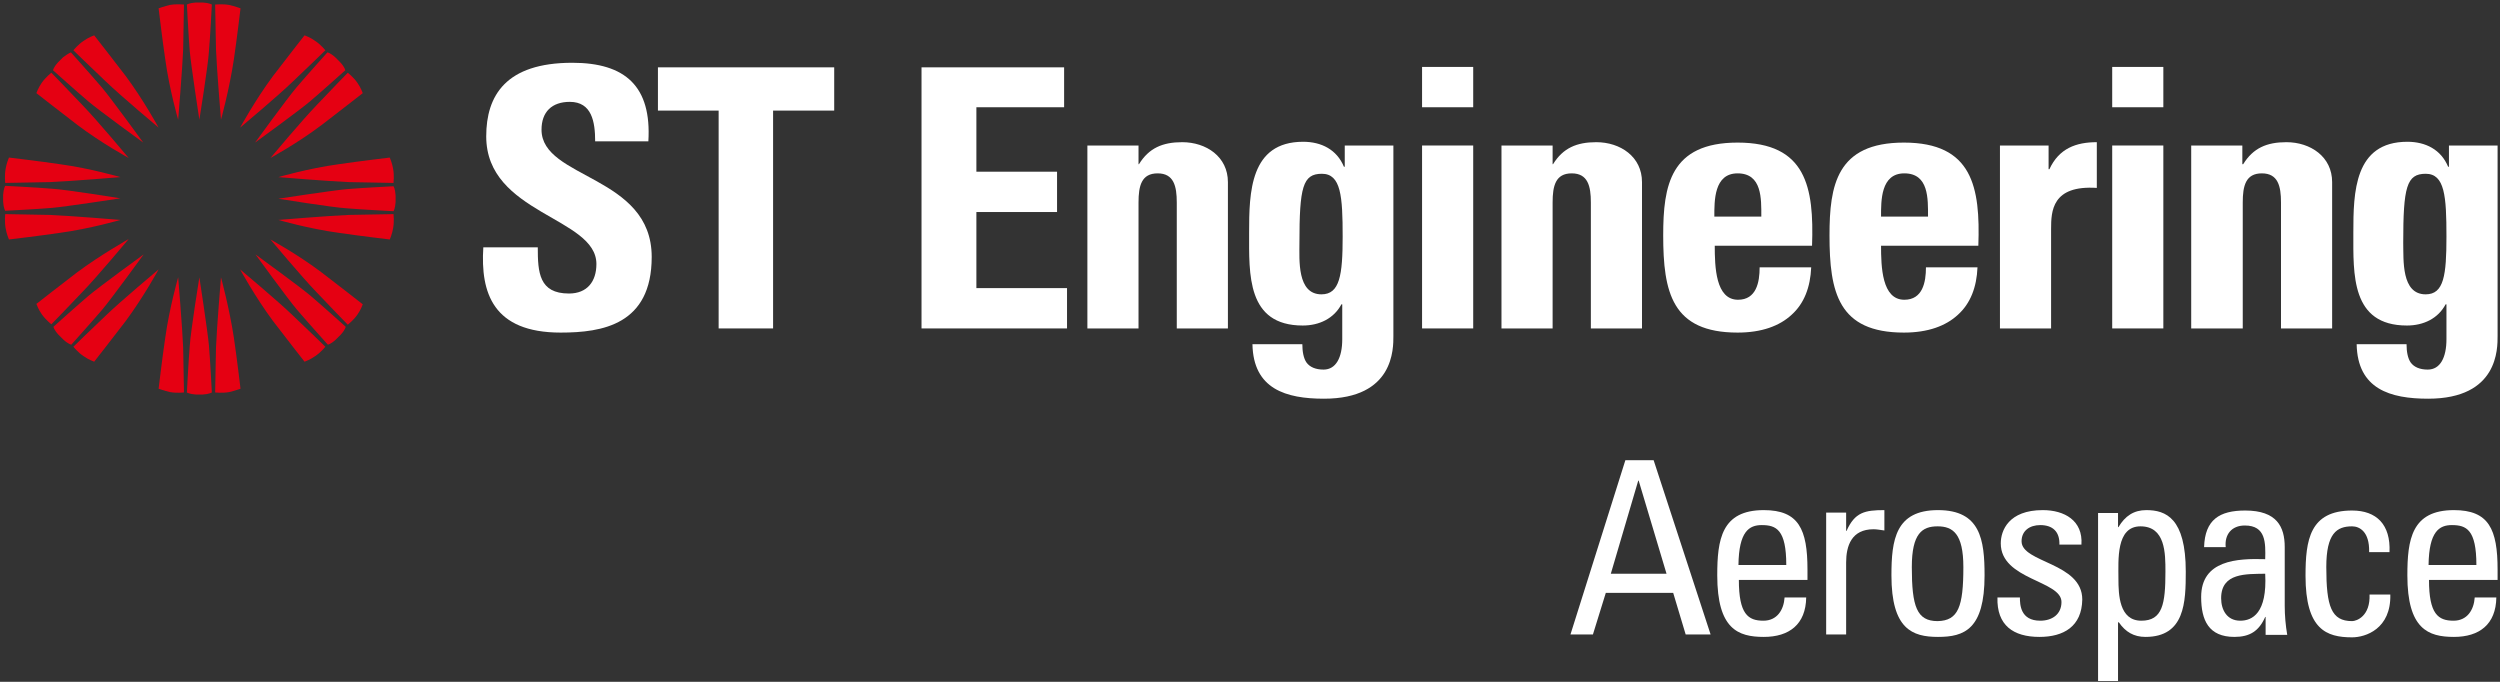 <svg xmlns="http://www.w3.org/2000/svg" width="110" height="30" viewBox="0 0 110 30" fill="none"><rect x="0" y="0" width="110" height="30" fill="#333333" stroke="none"/><g clip-path="url(#clip0_1306_4613)"><path d="M9.723 5.268C9.723 5.268 9.54 3.073 9.504 2.177C9.486 1.335 9.467 0.201 9.467 0.201C9.467 0.201 9.797 0.165 10.089 0.219C10.327 0.274 10.583 0.366 10.583 0.366C10.583 0.366 10.418 1.756 10.29 2.616C10.089 3.951 9.723 5.268 9.723 5.268Z" fill="#E50012"></path><path d="M7.839 5.268C7.839 5.268 8.022 3.073 8.059 2.177C8.077 1.335 8.095 0.201 8.095 0.201C8.095 0.201 7.766 0.165 7.473 0.219C7.236 0.274 6.979 0.366 6.979 0.366C6.979 0.366 7.144 1.756 7.272 2.616C7.455 3.951 7.839 5.268 7.839 5.268Z" fill="#E50012"></path><path d="M8.919 0.11C8.864 0.11 8.827 0.11 8.772 0.11C8.717 0.11 8.662 0.11 8.626 0.11C8.333 0.128 8.223 0.201 8.223 0.201C8.223 0.201 8.297 1.646 8.351 2.268C8.406 2.89 8.772 5.268 8.772 5.268C8.772 5.268 9.156 2.89 9.193 2.268C9.248 1.646 9.321 0.201 9.321 0.201C9.321 0.201 9.211 0.128 8.919 0.11Z" fill="#E50012"></path><path d="M6.979 5.616C6.979 5.616 5.297 4.207 4.656 3.585C4.034 3 3.229 2.213 3.229 2.213C3.229 2.213 3.431 1.957 3.687 1.793C3.888 1.646 4.144 1.555 4.144 1.555C4.144 1.555 5.004 2.652 5.534 3.348C6.321 4.409 6.979 5.616 6.979 5.616Z" fill="#E50012"></path><path d="M5.662 6.951C5.662 6.951 4.254 5.268 3.632 4.628C3.047 4.006 2.26 3.201 2.26 3.201C2.26 3.201 2.004 3.402 1.839 3.64C1.693 3.841 1.601 4.098 1.601 4.098C1.601 4.098 2.699 4.957 3.394 5.488C4.455 6.293 5.662 6.951 5.662 6.951Z" fill="#E50012"></path><path d="M2.772 2.524C2.736 2.561 2.699 2.598 2.662 2.634C2.626 2.671 2.589 2.707 2.553 2.744C2.351 2.963 2.333 3.092 2.333 3.092C2.333 3.092 3.412 4.061 3.888 4.463C4.364 4.866 6.303 6.274 6.303 6.274C6.303 6.274 4.894 4.335 4.492 3.86C4.089 3.384 3.12 2.305 3.12 2.305C3.12 2.305 3.01 2.342 2.772 2.524Z" fill="#E50012"></path><path d="M5.297 7.793C5.297 7.793 3.101 7.976 2.205 8.012C1.364 8.03 0.23 8.049 0.23 8.049C0.23 8.049 0.193 7.719 0.248 7.427C0.284 7.189 0.394 6.933 0.394 6.933C0.394 6.933 1.784 7.098 2.644 7.226C3.98 7.408 5.297 7.793 5.297 7.793Z" fill="#E50012"></path><path d="M5.297 9.677C5.297 9.677 3.101 9.494 2.205 9.457C1.364 9.439 0.23 9.421 0.23 9.421C0.23 9.421 0.193 9.75 0.248 10.043C0.284 10.28 0.394 10.537 0.394 10.537C0.394 10.537 1.784 10.372 2.644 10.244C3.98 10.061 5.297 9.677 5.297 9.677Z" fill="#E50012"></path><path d="M0.138 8.579C0.138 8.634 0.138 8.671 0.138 8.726C0.138 8.78 0.138 8.835 0.138 8.872C0.156 9.165 0.229 9.274 0.229 9.274C0.229 9.274 1.675 9.201 2.297 9.146C2.919 9.091 5.297 8.726 5.297 8.726C5.297 8.726 2.919 8.341 2.297 8.305C1.675 8.25 0.229 8.177 0.229 8.177C0.229 8.177 0.156 8.287 0.138 8.579Z" fill="#E50012"></path><path d="M5.662 10.518C5.662 10.518 4.254 12.201 3.632 12.841C3.047 13.463 2.26 14.268 2.26 14.268C2.26 14.268 2.004 14.067 1.839 13.829C1.693 13.628 1.601 13.372 1.601 13.372C1.601 13.372 2.699 12.512 3.394 11.982C4.455 11.195 5.662 10.518 5.662 10.518Z" fill="#E50012"></path><path d="M6.979 11.854C6.979 11.854 5.297 13.262 4.656 13.884C4.034 14.47 3.229 15.256 3.229 15.256C3.229 15.256 3.431 15.512 3.687 15.677C3.888 15.823 4.144 15.915 4.144 15.915C4.144 15.915 5.004 14.817 5.534 14.122C6.321 13.061 6.979 11.854 6.979 11.854Z" fill="#E50012"></path><path d="M2.571 14.726C2.608 14.762 2.644 14.799 2.681 14.835C2.717 14.872 2.754 14.909 2.791 14.945C3.01 15.146 3.138 15.165 3.138 15.165C3.138 15.165 4.108 14.085 4.51 13.61C4.912 13.134 6.321 11.195 6.321 11.195C6.321 11.195 4.382 12.604 3.906 13.006C3.431 13.409 2.351 14.378 2.351 14.378C2.351 14.378 2.37 14.506 2.571 14.726Z" fill="#E50012"></path><path d="M7.839 12.201C7.839 12.201 8.022 14.396 8.059 15.293C8.077 16.134 8.095 17.268 8.095 17.268C8.095 17.268 7.766 17.305 7.473 17.25C7.236 17.195 6.979 17.104 6.979 17.104C6.979 17.104 7.144 15.713 7.272 14.854C7.455 13.537 7.839 12.201 7.839 12.201Z" fill="#E50012"></path><path d="M9.723 12.201C9.723 12.201 9.54 14.396 9.504 15.293C9.486 16.134 9.467 17.268 9.467 17.268C9.467 17.268 9.797 17.305 10.089 17.25C10.327 17.195 10.583 17.104 10.583 17.104C10.583 17.104 10.418 15.713 10.29 14.854C10.089 13.537 9.723 12.201 9.723 12.201Z" fill="#E50012"></path><path d="M8.626 17.36C8.681 17.36 8.717 17.36 8.772 17.36C8.827 17.36 8.882 17.36 8.919 17.36C9.211 17.341 9.321 17.268 9.321 17.268C9.321 17.268 9.248 15.823 9.193 15.201C9.138 14.579 8.772 12.201 8.772 12.201C8.772 12.201 8.388 14.579 8.351 15.201C8.297 15.823 8.223 17.268 8.223 17.268C8.223 17.268 8.333 17.341 8.626 17.36Z" fill="#E50012"></path><path d="M10.565 11.854C10.565 11.854 12.248 13.262 12.888 13.884C13.51 14.47 14.315 15.256 14.315 15.256C14.315 15.256 14.114 15.512 13.857 15.677C13.656 15.823 13.4 15.915 13.4 15.915C13.4 15.915 12.54 14.817 12.01 14.122C11.223 13.061 10.565 11.854 10.565 11.854Z" fill="#E50012"></path><path d="M11.9 10.537C11.9 10.537 13.309 12.22 13.931 12.86C14.516 13.482 15.303 14.287 15.303 14.287C15.303 14.287 15.559 14.085 15.723 13.848C15.87 13.646 15.961 13.39 15.961 13.39C15.961 13.39 14.864 12.53 14.168 12C13.107 11.195 11.9 10.537 11.9 10.537Z" fill="#E50012"></path><path d="M14.772 14.945C14.809 14.909 14.845 14.872 14.882 14.835C14.918 14.799 14.955 14.762 14.992 14.726C15.193 14.506 15.211 14.378 15.211 14.378C15.211 14.378 14.132 13.409 13.656 13.006C13.181 12.604 11.242 11.195 11.242 11.195C11.242 11.195 12.65 13.134 13.053 13.61C13.455 14.085 14.425 15.165 14.425 15.165C14.425 15.165 14.553 15.146 14.772 14.945Z" fill="#E50012"></path><path d="M12.248 9.677C12.248 9.677 14.443 9.494 15.339 9.457C16.181 9.439 17.315 9.421 17.315 9.421C17.315 9.421 17.352 9.75 17.297 10.043C17.26 10.28 17.15 10.537 17.15 10.537C17.15 10.537 15.76 10.372 14.9 10.244C13.565 10.061 12.248 9.677 12.248 9.677Z" fill="#E50012"></path><path d="M12.248 7.793C12.248 7.793 14.443 7.976 15.339 8.012C16.181 8.03 17.315 8.049 17.315 8.049C17.315 8.049 17.352 7.719 17.297 7.427C17.26 7.189 17.15 6.933 17.15 6.933C17.15 6.933 15.76 7.098 14.9 7.226C13.565 7.408 12.248 7.793 12.248 7.793Z" fill="#E50012"></path><path d="M17.406 8.89C17.406 8.835 17.406 8.799 17.406 8.744C17.406 8.689 17.406 8.634 17.406 8.597C17.388 8.305 17.315 8.195 17.315 8.195C17.315 8.195 15.87 8.268 15.248 8.323C14.626 8.378 12.248 8.744 12.248 8.744C12.248 8.744 14.626 9.128 15.248 9.165C15.87 9.219 17.315 9.293 17.315 9.293C17.315 9.293 17.388 9.183 17.406 8.89Z" fill="#E50012"></path><path d="M11.9 6.951C11.9 6.951 13.309 5.268 13.931 4.628C14.516 4.006 15.303 3.201 15.303 3.201C15.303 3.201 15.559 3.402 15.723 3.64C15.87 3.841 15.961 4.098 15.961 4.098C15.961 4.098 14.864 4.957 14.168 5.488C13.107 6.293 11.9 6.951 11.9 6.951Z" fill="#E50012"></path><path d="M10.565 5.616C10.565 5.616 12.248 4.207 12.888 3.585C13.51 3 14.315 2.213 14.315 2.213C14.315 2.213 14.114 1.957 13.857 1.793C13.656 1.646 13.4 1.555 13.4 1.555C13.4 1.555 12.54 2.652 12.01 3.348C11.223 4.409 10.565 5.616 10.565 5.616Z" fill="#E50012"></path><path d="M14.973 2.744C14.937 2.707 14.9 2.671 14.864 2.634C14.827 2.598 14.79 2.561 14.754 2.524C14.534 2.323 14.406 2.305 14.406 2.305C14.406 2.305 13.437 3.384 13.034 3.86C12.632 4.335 11.223 6.274 11.223 6.274C11.223 6.274 13.162 4.866 13.638 4.463C14.114 4.061 15.193 3.092 15.193 3.092C15.193 3.092 15.175 2.963 14.973 2.744Z" fill="#E50012"></path><path d="M24.669 14.634C21.687 14.634 21.138 12.878 21.266 10.884L23.662 10.884C23.662 11.982 23.717 12.915 25.034 12.915C25.839 12.915 26.242 12.384 26.242 11.616C26.242 9.549 21.394 9.421 21.394 6C21.394 4.207 22.254 2.762 25.181 2.762C27.522 2.762 28.675 3.805 28.528 6.22L26.187 6.22C26.187 5.36 26.041 4.482 25.071 4.482C24.284 4.482 23.827 4.921 23.827 5.707C23.827 7.884 28.675 7.701 28.675 11.305C28.675 14.287 26.498 14.634 24.669 14.634Z" fill="white"></path><path d="M36.705 2.963L36.705 4.866L34.016 4.866L34.016 14.451L31.62 14.451L31.62 4.866L28.949 4.866L28.949 2.963L36.705 2.963Z" fill="white"></path><path d="M40.547 14.451L40.547 2.963L46.821 2.963L46.821 4.719L42.961 4.719L42.961 7.555L46.51 7.555L46.51 9.329L42.961 9.329L42.961 12.677L46.949 12.677L46.949 14.451L40.547 14.451Z" fill="white"></path><path d="M50.077 7.226L50.114 7.226C50.553 6.512 51.156 6.256 52.016 6.256C53.077 6.256 54.028 6.896 54.028 8.012L54.028 14.451L51.778 14.451L51.778 8.909C51.778 8.195 51.65 7.628 50.937 7.628C50.223 7.628 50.095 8.177 50.095 8.909L50.095 14.451L47.845 14.451L47.845 6.402L50.095 6.402L50.095 7.226L50.077 7.226Z" fill="white"></path><path d="M58.144 12.951C58.949 12.951 59.077 12.11 59.077 10.409C59.077 8.634 59.004 7.646 58.162 7.646C57.321 7.646 57.175 8.232 57.175 10.683C57.175 11.433 57.065 12.951 58.144 12.951ZM61.309 6.402L61.309 14.78C61.309 15.329 61.346 17.543 58.254 17.543C56.589 17.543 55.144 17.122 55.108 15.146L57.303 15.146C57.303 15.476 57.358 15.768 57.486 15.951C57.632 16.152 57.888 16.262 58.236 16.262C58.784 16.262 59.059 15.732 59.059 14.927L59.059 13.39L59.022 13.39C58.693 14.012 58.053 14.323 57.321 14.323C54.851 14.323 54.961 12.055 54.961 10.244C54.961 8.469 54.998 6.238 57.339 6.238C58.144 6.238 58.821 6.585 59.132 7.335L59.169 7.335L59.169 6.402L61.309 6.402Z" fill="white"></path><path d="M64.821 14.451L62.571 14.451L62.571 6.402L64.821 6.402L64.821 14.451ZM64.821 4.719L62.571 4.719L62.571 2.945L64.821 2.945L64.821 4.719Z" fill="white"></path><path d="M68.297 7.226L68.333 7.226C68.772 6.512 69.376 6.256 70.236 6.256C71.297 6.256 72.248 6.896 72.248 8.012L72.248 14.451L69.998 14.451L69.998 8.909C69.998 8.195 69.87 7.628 69.156 7.628C68.443 7.628 68.315 8.177 68.315 8.909L68.315 14.451L66.065 14.451L66.065 6.402L68.315 6.402L68.315 7.226L68.297 7.226Z" fill="white"></path><path d="M77.498 9.531C77.498 8.744 77.534 7.628 76.455 7.628C75.413 7.628 75.431 8.835 75.431 9.531L77.498 9.531ZM75.449 10.793C75.449 11.744 75.486 13.189 76.473 13.189C77.279 13.189 77.424 12.421 77.424 11.762L79.693 11.762C79.656 12.64 79.382 13.354 78.833 13.848C78.303 14.341 77.516 14.634 76.455 14.634C73.565 14.634 73.181 12.86 73.181 10.354C73.181 8.159 73.492 6.274 76.455 6.274C79.473 6.274 79.821 8.232 79.73 10.811L75.449 10.811L75.449 10.793Z" fill="white"></path><path d="M84.833 9.531C84.833 8.744 84.87 7.628 83.79 7.628C82.748 7.628 82.766 8.835 82.766 9.531L84.833 9.531ZM82.766 10.793C82.766 11.744 82.803 13.189 83.79 13.189C84.596 13.189 84.742 12.421 84.742 11.762L87.01 11.762C86.973 12.64 86.699 13.354 86.15 13.848C85.62 14.341 84.833 14.634 83.772 14.634C80.882 14.634 80.498 12.86 80.498 10.354C80.498 8.159 80.809 6.274 83.772 6.274C86.79 6.274 87.138 8.232 87.047 10.811L82.766 10.811L82.766 10.793Z" fill="white"></path><path d="M90.138 6.402L90.138 7.445L90.174 7.445C90.596 6.53 91.346 6.256 92.26 6.256L92.26 8.268C90.284 8.14 90.248 9.293 90.248 10.079L90.248 14.451L87.998 14.451L87.998 6.402L90.138 6.402Z" fill="white"></path><path d="M95.187 14.451L92.937 14.451L92.937 6.402L95.187 6.402L95.187 14.451ZM95.187 4.719L92.937 4.719L92.937 2.945L95.187 2.945L95.187 4.719Z" fill="white"></path><path d="M98.663 7.226L98.699 7.226C99.138 6.512 99.741 6.256 100.601 6.256C101.663 6.256 102.614 6.896 102.614 8.012L102.614 14.451L100.364 14.451L100.364 8.909C100.364 8.195 100.236 7.628 99.522 7.628C98.809 7.628 98.681 8.177 98.681 8.909L98.681 14.451L96.413 14.451L96.413 6.402L98.663 6.402L98.663 7.226Z" fill="white"></path><path d="M106.73 12.951C107.534 12.951 107.644 12.11 107.644 10.409C107.644 8.634 107.571 7.646 106.73 7.646C105.888 7.646 105.742 8.232 105.742 10.683C105.76 11.433 105.65 12.951 106.73 12.951ZM109.894 6.402L109.894 14.78C109.894 15.329 109.931 17.543 106.839 17.543C105.174 17.543 103.73 17.122 103.693 15.146L105.888 15.146C105.888 15.476 105.943 15.768 106.071 15.951C106.217 16.152 106.473 16.262 106.821 16.262C107.37 16.262 107.644 15.732 107.644 14.927L107.644 13.39L107.607 13.39C107.279 14.012 106.638 14.323 105.906 14.323C103.437 14.323 103.547 12.055 103.547 10.244C103.547 8.469 103.583 6.238 105.924 6.238C106.73 6.238 107.406 6.585 107.717 7.335L107.754 7.335L107.754 6.402L109.894 6.402Z" fill="white"></path><path d="M72.101 21.146L72.083 21.146L70.876 25.244L73.327 25.244L72.101 21.146ZM71.516 20.25L72.76 20.25L75.266 27.915L74.169 27.915L73.62 26.085L70.656 26.085L70.089 27.915L69.101 27.915L71.516 20.25Z" fill="white"></path><path d="M78.596 24.86C78.596 23.305 78.156 23.104 77.516 23.104C76.967 23.104 76.51 23.378 76.492 24.86L78.596 24.86ZM76.51 25.518C76.51 27.018 76.913 27.311 77.589 27.311C78.193 27.311 78.486 26.835 78.522 26.287L79.473 26.287C79.455 27.476 78.723 28.024 77.607 28.024C76.473 28.024 75.559 27.677 75.559 25.317C75.559 23.744 75.742 22.445 77.607 22.445C79.144 22.445 79.529 23.287 79.529 25.061L79.529 25.518L76.51 25.518Z" fill="white"></path><path d="M81.23 23.36L81.248 23.36C81.614 22.537 82.053 22.445 82.913 22.445L82.913 23.341C82.748 23.323 82.601 23.287 82.437 23.287C81.467 23.287 81.23 24.018 81.23 24.75L81.23 27.915L80.351 27.915L80.351 22.555L81.23 22.555L81.23 23.36Z" fill="white"></path><path d="M86.388 24.951C86.388 23.488 85.931 23.159 85.254 23.159C84.577 23.159 84.12 23.47 84.12 24.951C84.12 26.689 84.339 27.329 85.254 27.329C86.169 27.311 86.388 26.689 86.388 24.951ZM83.223 25.317C83.223 23.744 83.406 22.445 85.272 22.445C87.138 22.445 87.321 23.744 87.321 25.317C87.321 27.695 86.424 28.024 85.272 28.024C84.138 28.024 83.223 27.677 83.223 25.317Z" fill="white"></path><path d="M89.736 28.024C88.583 28.024 87.851 27.512 87.888 26.287L88.876 26.287C88.876 26.598 88.894 27.311 89.772 27.311C90.284 27.311 90.705 27.037 90.705 26.488C90.705 25.537 88.034 25.518 88.034 23.909C88.034 23.341 88.382 22.445 89.882 22.445C90.833 22.445 91.656 22.902 91.583 23.963L90.614 23.963C90.632 23.396 90.321 23.104 89.772 23.104C89.297 23.104 88.949 23.36 88.949 23.817C88.949 24.768 91.62 24.75 91.62 26.378C91.601 27.567 90.797 28.024 89.736 28.024Z" fill="white"></path><path d="M95.279 25.152C95.279 24.348 95.279 23.159 94.181 23.159C93.101 23.159 93.211 24.64 93.211 25.463C93.211 26.177 93.248 27.311 94.217 27.311C95.15 27.311 95.279 26.579 95.279 25.152ZM93.193 23.195L93.211 23.195C93.504 22.701 93.888 22.445 94.437 22.445C95.297 22.445 96.174 22.793 96.174 25.152C96.174 26.488 96.138 28.024 94.4 28.024C93.888 28.024 93.522 27.805 93.23 27.384L93.193 27.384L93.193 29.963L92.315 29.963L92.315 22.573L93.193 22.573L93.193 23.195Z" fill="white"></path><path d="M97.73 26.323C97.73 26.835 97.986 27.311 98.571 27.311C99.101 27.311 99.76 26.982 99.669 25.244C98.846 25.262 97.73 25.189 97.73 26.323ZM99.687 27.146L99.669 27.146C99.394 27.768 98.992 28.024 98.315 28.024C97.181 28.024 96.851 27.293 96.851 26.268C96.851 24.64 98.443 24.567 99.669 24.604C99.687 23.89 99.705 23.122 98.772 23.122C98.187 23.122 97.876 23.524 97.931 24.073L96.98 24.073C97.016 22.866 97.656 22.463 98.79 22.463C100.181 22.463 100.528 23.177 100.528 24.073L100.528 26.652C100.528 27.073 100.565 27.512 100.638 27.933L99.687 27.933L99.687 27.146Z" fill="white"></path><path d="M104.242 24.274C104.26 23.396 103.821 23.159 103.492 23.159C102.815 23.159 102.357 23.47 102.357 24.951C102.357 26.689 102.577 27.329 103.492 27.329C103.693 27.329 104.297 27.11 104.26 26.159L105.174 26.159C105.211 27.677 104.077 28.043 103.492 28.043C102.357 28.043 101.443 27.695 101.443 25.335C101.443 23.762 101.626 22.463 103.492 22.463C104.571 22.463 105.193 23.085 105.138 24.293L104.242 24.293L104.242 24.274Z" fill="white"></path><path d="M108.961 24.86C108.961 23.305 108.522 23.104 107.882 23.104C107.333 23.104 106.876 23.378 106.857 24.86L108.961 24.86ZM106.876 25.518C106.876 27.018 107.279 27.311 107.955 27.311C108.559 27.311 108.851 26.835 108.888 26.287L109.839 26.287C109.821 27.476 109.089 28.024 107.973 28.024C106.839 28.024 105.924 27.677 105.924 25.317C105.924 23.744 106.107 22.445 107.973 22.445C109.51 22.445 109.894 23.287 109.894 25.061L109.894 25.518L106.876 25.518Z" fill="white"></path></g><defs><clipPath id="clip0_1306_4613"><rect width="109.98" height="30" fill="white" transform="translate(0.01)"></rect></clipPath></defs></svg>